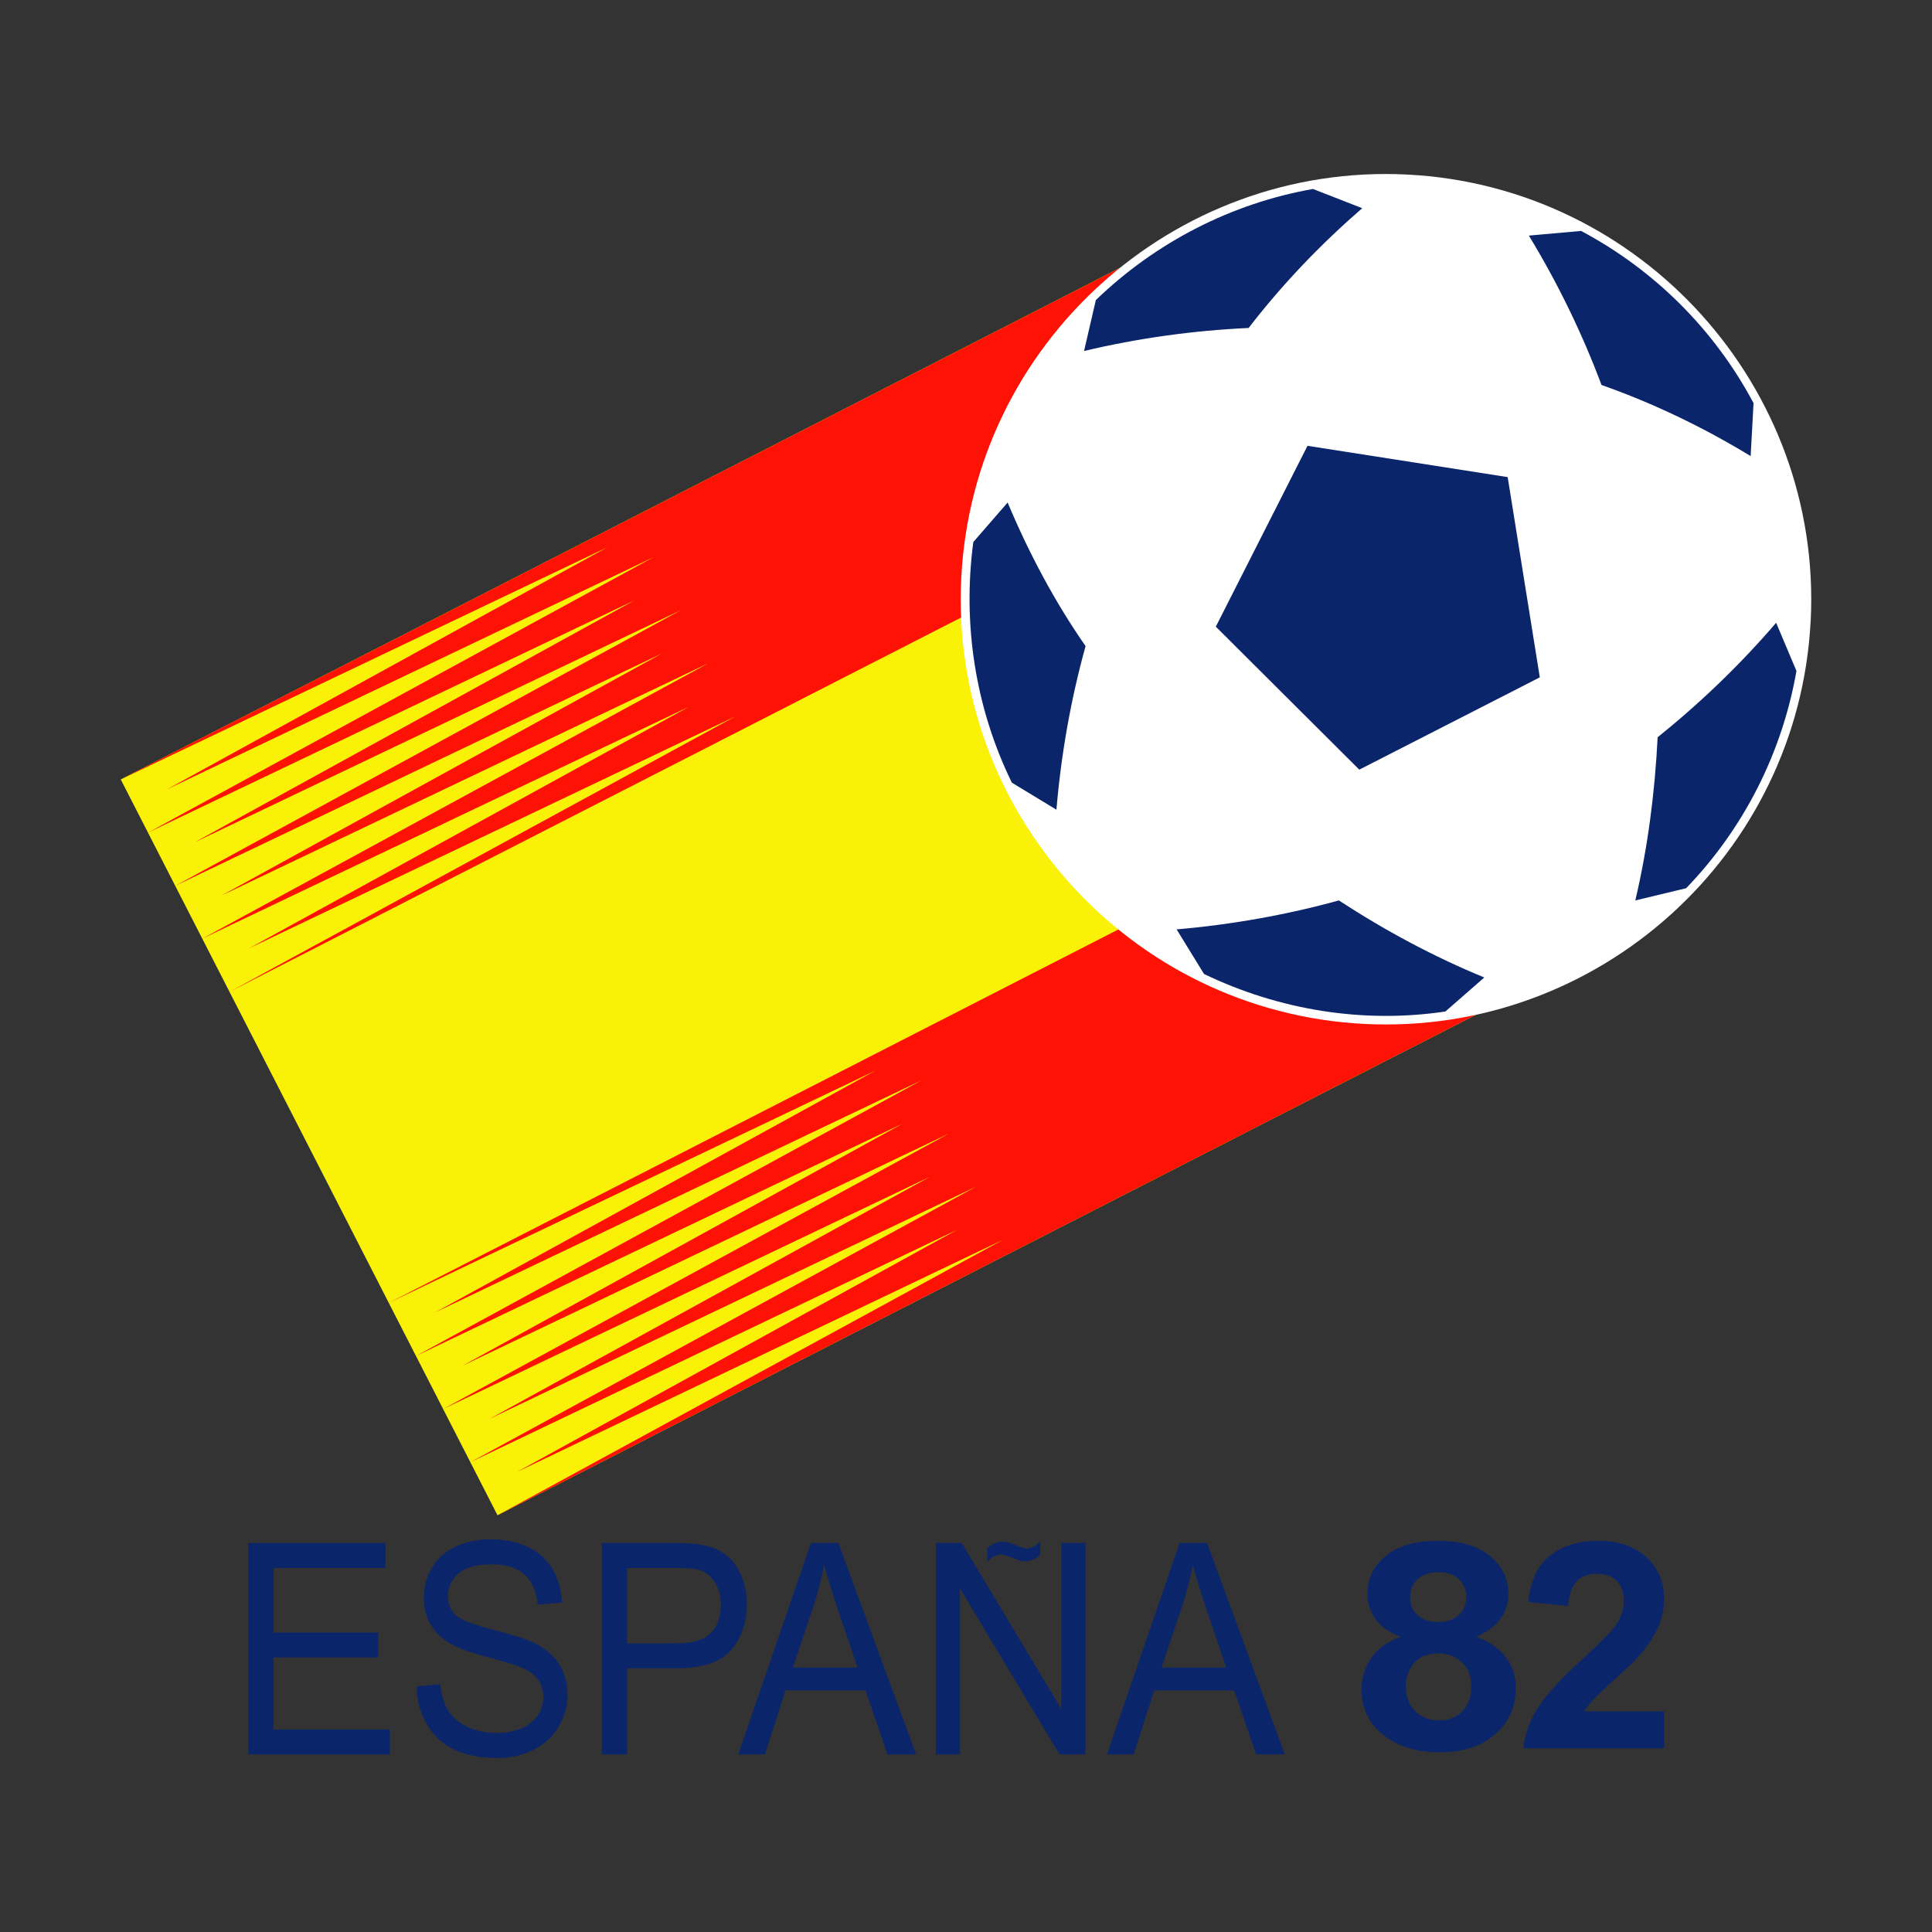 <?xml version="1.0" encoding="UTF-8"?>
<svg id="_图层_1" data-name="图层_1" xmlns="http://www.w3.org/2000/svg" version="1.1" viewBox="0 0 800 800">
  <rect x="0" y="0" width="800" height="800" fill="#333333" stroke="none"/>
  <!-- Generator: Adobe Illustrator 29.1.0, SVG Export Plug-In . SVG Version: 2.1.0 Build 142)  -->
  <g>
    <path d="M501.579,91.55l155.988,304.897-451.552,230.993L50,322.749,501.579,91.55Z" style="fill: #f9f208; fill-rule: evenodd;"/>
    <path d="M262.81,248.541l-182.309,100.281,201.505-96.2-209.378,114.132,201.494-96.193-182.403,100.264,201.599-96.193-209.472,113.997,201.588-96.065-182.395,100.157,201.483-96.086-209.363,113.997,451.475-230.976-45.054-88.104L50,322.749l201.605-96.189-182.405,100.26,201.601-96.185-209.498,114.117,201.507-96.21Z" style="fill: #fd1205; fill-rule: evenodd;"/>
    <path d="M172.279,561.454l201.507-96.193-182.32,100.285,201.516-96.193-209.492,114.104,201.608-96.193-182.42,100.264,201.595-96.193-209.462,114.104,201.492-96.193-182.3,100.285,201.389-96.193-209.376,114.104,451.552-230.993-45.012-88.074-451.586,231.1,201.612-96.193-182.429,100.157,201.603-96.193-209.476,114.211Z" style="fill: #fd1205; fill-rule: evenodd;"/>
  </g>
  <g>
    <path d="M749.775,257.095c4.875-96.877-70.118-179.907-167.047-184.816-96.873-4.897-179.783,70.118-184.681,167.012-4.903,96.866,70.026,179.787,166.916,184.698,96.873,4.886,179.873-70.033,184.788-166.892l.024-.002Z" style="fill: #fff;"/>
    <path d="M637.6,280.479l-13.304-82.919-82.889-12.957-37.963,74.889,59.408,59.207,74.748-38.22Z" style="fill: #0b256b;"/>
    <path d="M543.677,78.252c-33.676,5.923-65.06,22.022-89.912,46.004l-4.88,21.081c22.39-5.317,45.166-8.468,68.145-9.534,13.774-17.895,29.709-34.589,47.053-49.586l-20.406-7.964-0-0Z" style="fill: #0b256b;"/>
    <path d="M403.029,224.445c-4.535,33.959.839,68.724,15.956,99.638l18.456,11.195c1.956-22.928,5.918-45.534,12.074-67.742-12.567-18.037-23.416-38.302-32.275-59.456l-14.21,16.364-0.0 0Z" style="fill: #0b256b;"/>
    <path d="M498.558,403.303c31.011,14.936,65.906,20.627,99.949,15.537l16.104-14.086c-20.684-8.48-40.96-19.34-60.214-31.902-21.533,5.94-44.27,10.016-67.181,11.983l11.342,18.467 0.0.001Z" style="fill: #0b256b;"/>
    <path d="M698.208,367.782c23.868-24.732,39.741-56.084,45.665-89.961l-8.412-19.941c-14.539,16.954-31.148,33.012-49.065,47.388-1.162,22.844-3.996,45.228-9.245,67.59l21.058-5.073-.001-.002Z" style="fill: #0b256b;"/>
    <path d="M726.102,166.917c-16.172-30.388-41.05-55.164-71.404-71.29l-21.625,1.927c11.904,19.607,22.011,40.313,30.071,61.853,21.324,7.511,42.145,17.509,61.763,29.454l1.196-21.944Z" style="fill: #0b256b;"/>
  </g>
  <g>
    <path d="M102.824,726.461v-87.547h56.773v10.356h-46.316v26.726h43.341v10.339h-43.341v29.809h48.187v10.339h-58.644v-.023Z" style="fill: #0b256b;"/>
    <path d="M172.499,698.353l9.789-.986c.47,4.37,1.542,7.987,3.231,10.804,1.706,2.8,4.336,5.085,7.913,6.825,3.56,1.74,7.579,2.596,12.04,2.596,3.962,0,7.46-.641,10.504-1.984,3.027-1.298,5.288-3.118,6.774-5.413,1.479-2.284,2.228-4.79,2.228-7.471,0-2.744-.726-5.141-2.148-7.182-1.434-2.035-3.787-3.764-7.08-5.141-2.103-.918-6.774-2.341-13.984-4.268-7.222-1.933-12.266-3.764-15.157-5.459-3.758-2.216-6.547-4.926-8.383-8.179-1.831-3.254-2.755-6.893-2.755-10.917,0-4.427,1.122-8.565,3.378-12.414,2.25-3.849,5.544-6.774,9.863-8.769,4.325-1.99,9.137-2.998,14.426-2.998,5.816,0,10.963,1.06,15.407,3.152,4.455,2.075,7.885,5.152,10.277,9.217,2.392,4.081,3.673,8.684,3.854,13.819l-10.01.873c-.533-5.498-2.358-9.67-5.442-12.47-3.095-2.834-7.647-4.24-13.695-4.24-6.281,0-10.861,1.287-13.74,3.854-2.88,2.545-4.308,5.651-4.308,9.262,0,3.152,1.02,5.737,3.05,7.771,2.007,2.007,7.222,4.093,15.679,6.224,8.446,2.137,14.245,3.996,17.373,5.578,4.58,2.352,7.953,5.311,10.135,8.922,2.177,3.583,3.265,7.726,3.265,12.414,0,4.654-1.202,9.03-3.594,13.133-2.386,4.132-5.827,7.329-10.305,9.596-4.478,2.296-9.523,3.446-15.123,3.446-7.114,0-13.066-1.162-17.849-3.475-4.812-2.296-8.582-5.77-11.303-10.407-2.726-4.637-4.172-9.857-4.308-15.713Z" style="fill: #0b256b;"/>
    <path d="M249.205,726.461v-87.57h29.691c5.221,0,9.205.289,11.96.845,3.872.714,7.097,2.08,9.71,4.093,2.624,2.007,4.722,4.835,6.314,8.44,1.598,3.611,2.386,7.59,2.386,11.937,0,7.442-2.12,13.735-6.377,18.892-4.257,5.141-11.943,7.726-23.065,7.726h-20.168v35.632h-10.453v.005ZM259.658,680.492h20.304c6.711,0,11.473-1.395,14.29-4.172,2.823-2.789,4.234-6.706,4.234-11.75,0-3.65-.833-6.796-2.488-9.393-1.661-2.602-3.854-4.325-6.564-5.141-1.746-.521-4.971-.782-9.687-.782h-20.089l-0,31.238Z" style="fill: #0b256b;"/>
    <path d="M305.7,726.461l30.099-87.57h11.354l32.192,87.57h-11.864l-9.092-26.51h-33.126l-8.497,26.51h-11.065ZM328.339,690.484h26.761l-8.219-24.237c-2.471-7.375-4.342-13.428-5.634-18.218-1.066,5.634-2.494,11.218-4.308,16.767l-8.599,25.689-0-.002Z" style="fill: #0b256b;"/>
    <path d="M387.518,726.461v-87.57h10.713l41.22,68.734v-68.734h10.016v87.57h-10.73l-41.215-68.707v68.707h-10.003Z" style="fill: #0b256b;"/>
    <path d="M458.367,726.461l30.094-87.57h11.354l32.192,87.57h-11.864l-9.092-26.51h-33.119l-8.508,26.51h-11.056ZM480.989,690.484h26.761l-8.208-24.237c-2.477-7.375-4.353-13.428-5.634-18.218-1.066,5.634-2.5,11.218-4.325,16.767l-8.593,25.689-0-.002Z" style="fill: #0b256b;"/>
    <path d="M408.813,646.593v-5.385c1.763-1.859,3.803-2.789,6.111-2.789.89,0,1.672.086,2.398.249.737.176,2.046.641,3.934,1.395,1.888.765,3.18,1.134,3.849,1.134.765,0,1.667-.249,2.681-.714,1.015-.476,2.001-1.23,2.953-2.25v5.578c-.641.652-1.525,1.287-2.659,1.859s-2.307.862-3.514.862c-.68,0-1.349-.073-2.007-.249-.641-.165-1.683-.561-3.106-1.162-2.108-.918-3.775-1.366-5.005-1.366-1.916,0-3.803.941-5.634,2.828v.011h-0Z" style="fill: #0b256b;"/>
    <path d="M579.969,677.721c-4.801-1.803-8.287-4.251-10.464-7.375-2.188-3.135-3.271-6.547-3.271-10.299,0-6.371,2.534-11.626,7.596-15.781,5.062-4.172,12.255-6.241,21.585-6.241,9.234,0,16.404,2.063,21.505,6.241,5.113,4.155,7.663,9.409,7.663,15.781,0,3.968-1.179,7.499-3.531,10.589-2.352,3.095-5.651,5.447-9.891,7.085,5.391,1.916,9.483,4.705,12.3,8.372,2.789,3.667,4.2,7.913,4.2,12.725,0,7.93-2.862,14.358-8.593,19.34-5.719,4.949-13.315,7.442-22.814,7.442-8.837,0-16.177-2.052-22.067-6.156-6.938-4.841-10.396-11.49-10.396-19.93,0-4.637,1.287-8.905,3.888-12.805,2.59-3.888,6.7-6.881,12.289-8.99h-0ZM582.089,697.895c0,4.557,1.315,8.1,3.939,10.656,2.624,2.556,5.912,3.832,9.846,3.832,3.86,0,7.046-1.23,9.574-3.69,2.517-2.454,3.775-5.98,3.775-10.617,0-4.047-1.287-7.301-3.86-9.738-2.557-2.466-5.81-3.69-9.738-3.69-4.574,0-7.958,1.395-10.209,4.183-2.205,2.789-3.327,5.793-3.327,9.064h0ZM583.92,661.25c0,3.271,1.043,5.81,3.152,7.647,2.103,1.831,4.892,2.749,8.395,2.749,3.531,0,6.377-.93,8.48-2.76,2.137-1.859,3.197-4.433,3.197-7.686,0-3.089-1.066-5.549-3.174-7.414-2.08-1.848-4.869-2.76-8.316-2.76-3.588,0-6.434.93-8.565,2.8-2.097,1.876-3.169,4.336-3.169,7.426h0Z" style="fill: #0b256b;"/>
    <path d="M689.081,708.658v15.287h-58.271c.646-5.759,2.534-11.218,5.691-16.359,3.152-5.17,9.387-11.994,18.689-20.503,7.494-6.898,12.091-11.558,13.791-14.023,2.296-3.367,3.424-6.717,3.424-10.027,0-3.656-.986-6.473-2.982-8.44-1.972-1.944-4.733-2.931-8.236-2.931-3.458,0-6.213,1.032-8.259,3.067-2.052,2.075-3.242,5.487-3.56,10.26l-16.563-1.644c.969-9.024,4.093-15.509,9.29-19.437s11.705-5.895,19.499-5.895c8.565,0,15.282,2.267,20.168,6.813,4.892,4.557,7.329,10.22,7.329,16.988,0,3.843-.697,7.522-2.092,10.991-1.377,3.475-3.611,7.114-6.649,10.934-2.007,2.528-5.646,6.167-10.9,10.9-5.283,4.761-8.593,7.913-9.988,9.466-1.395,1.559-2.545,3.067-3.407,4.546h33.023l.001.005Z" style="fill: #0b256b;"/>
  </g>
</svg>